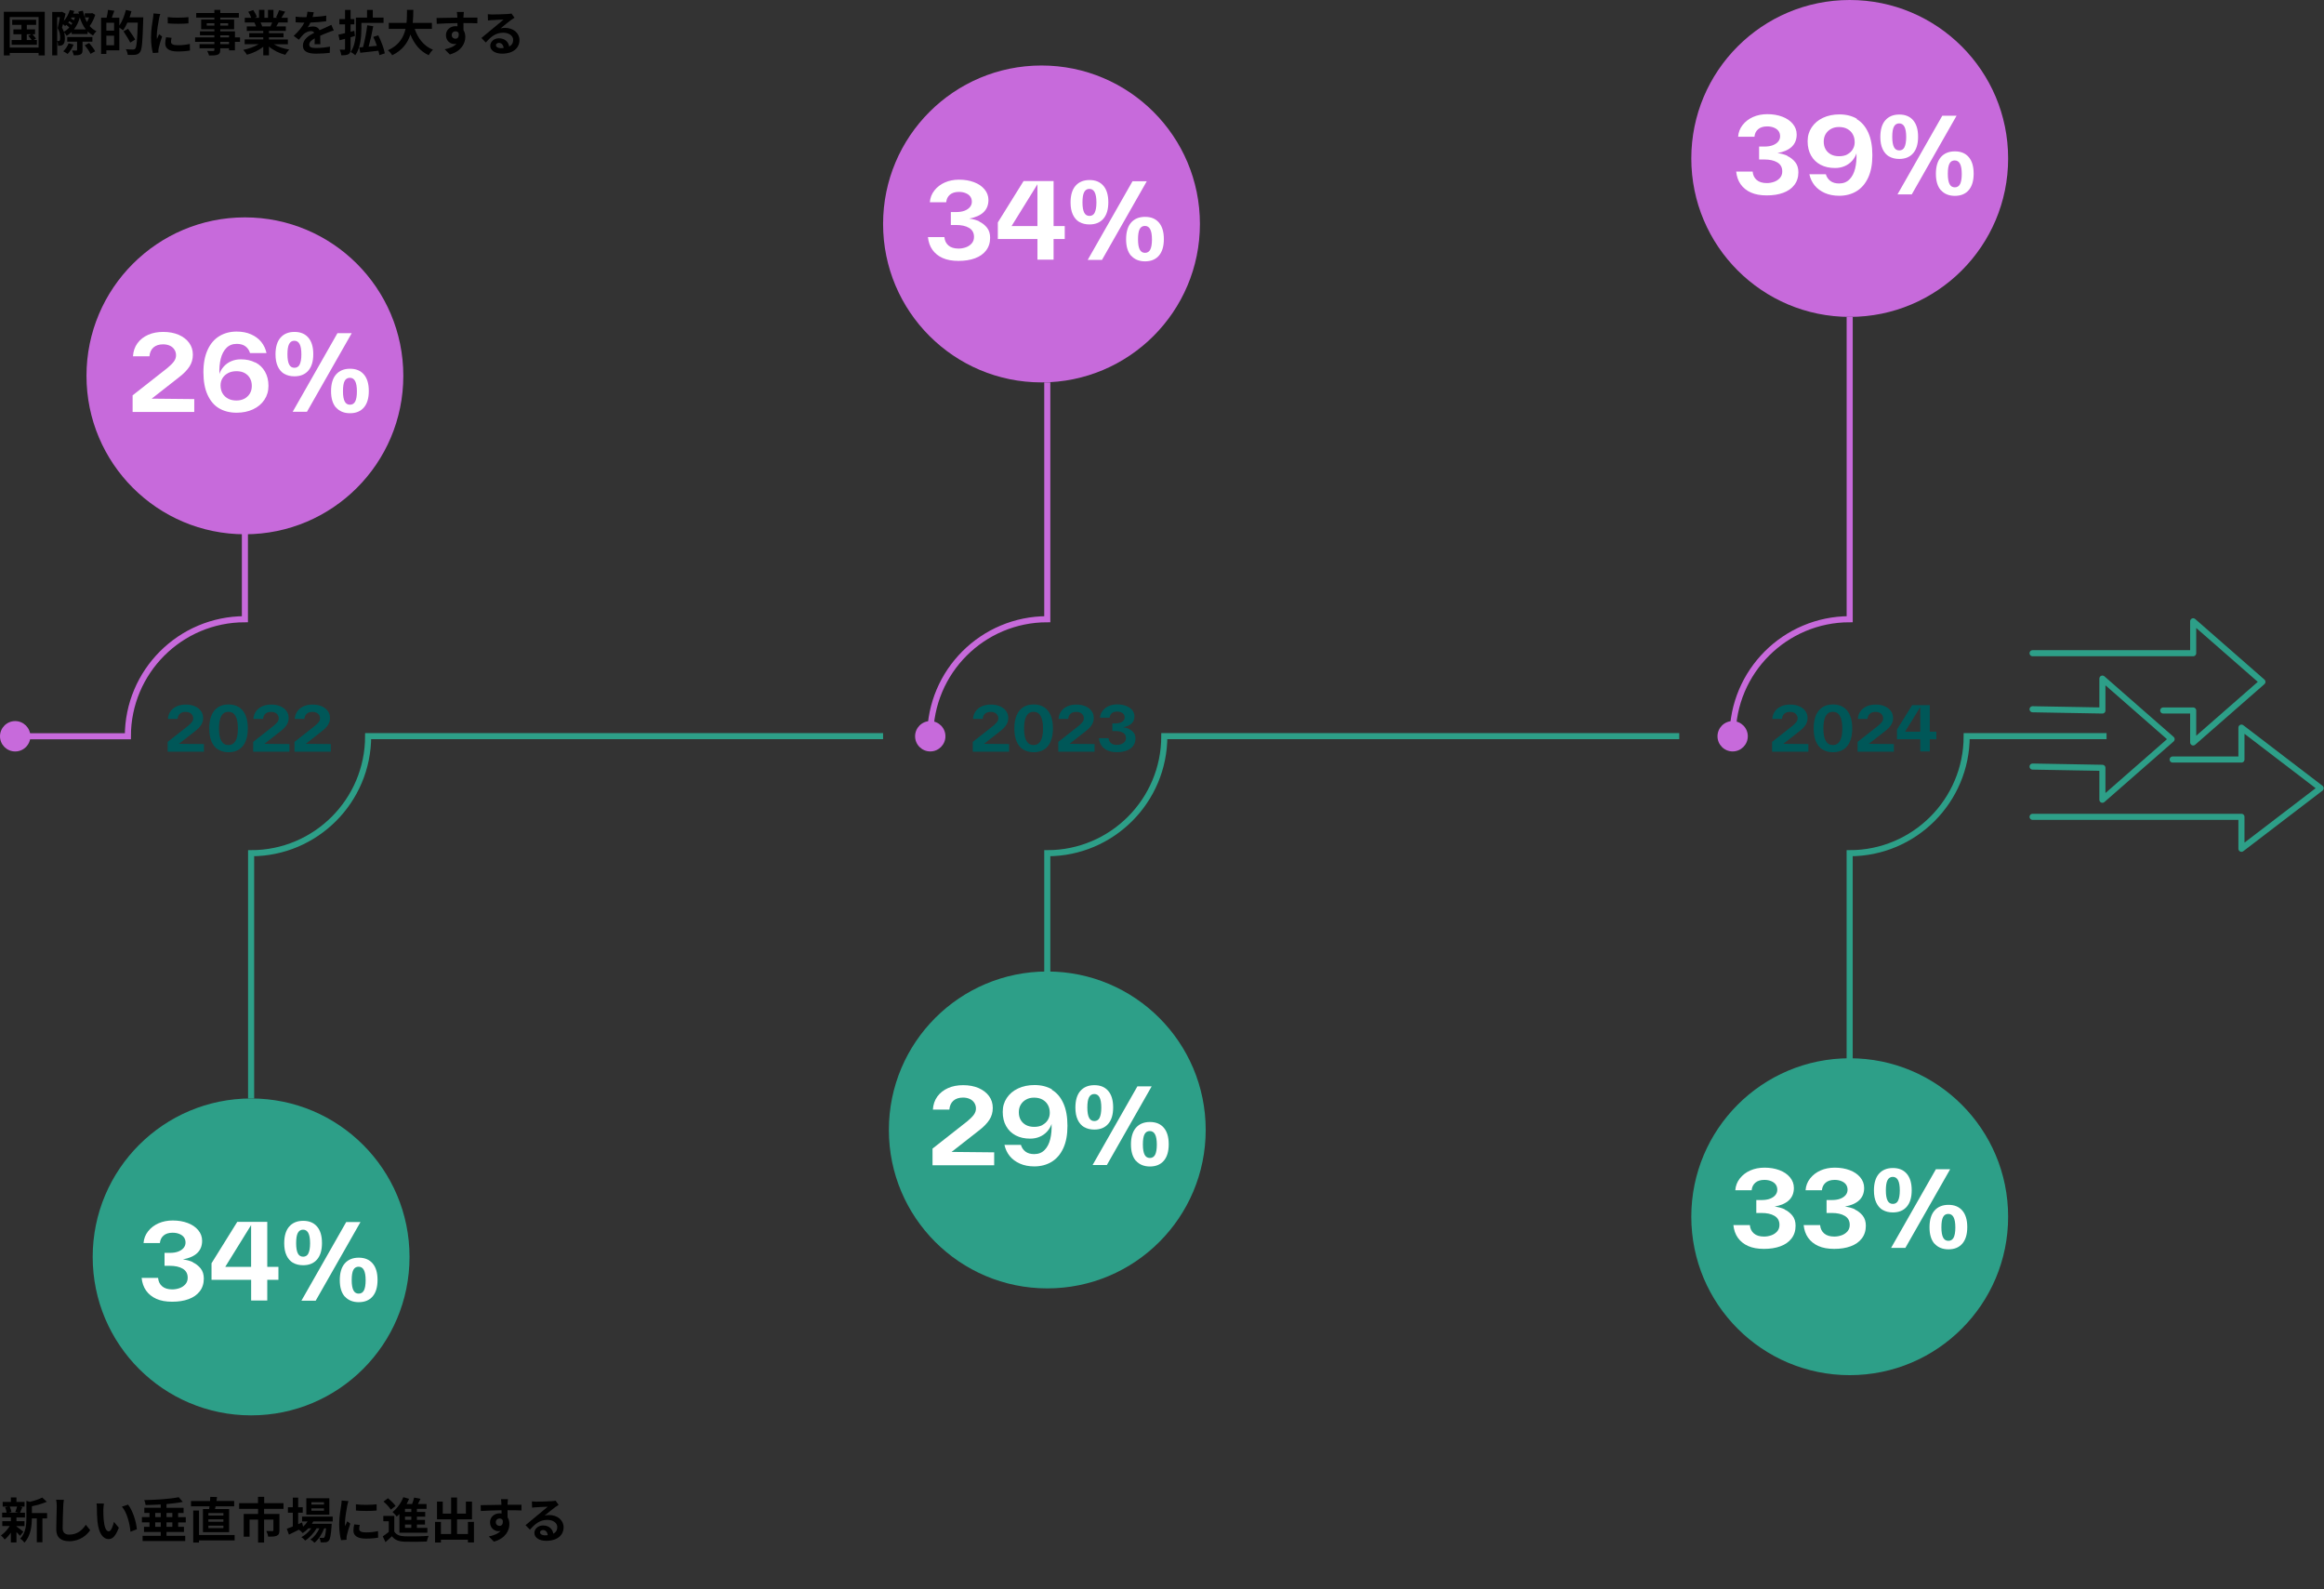 <?xml version="1.0" encoding="UTF-8"?>
<svg id="Layer_2" data-name="Layer 2" xmlns="http://www.w3.org/2000/svg" width="763.72" height="522.15" xmlns:xlink="http://www.w3.org/1999/xlink" viewBox="0 0 763.72 522.15">
  <rect x="0" y="0" width="763.72" height="522.15" fill="#333333" stroke="none"/>
  <defs>
    <clipPath id="clippath">
      <rect x="54.28" y="229.29" width="55.26" height="23.78" fill="none"/>
    </clipPath>
    <clipPath id="clippath-1">
      <rect x="54.28" y="229.29" width="55.26" height="23.78" fill="none"/>
    </clipPath>
    <clipPath id="clippath-2">
      <rect x="318.86" y="229.29" width="55.26" height="23.78" fill="none"/>
    </clipPath>
    <clipPath id="clippath-3">
      <rect x="318.86" y="229.29" width="55.26" height="23.78" fill="none"/>
    </clipPath>
    <clipPath id="clippath-4">
      <rect x="581.53" y="229.29" width="55.32" height="23.78" fill="none"/>
    </clipPath>
    <clipPath id="clippath-5">
      <rect x="581.53" y="229.29" width="55.32" height="23.78" fill="none"/>
    </clipPath>
    <clipPath id="clippath-6">
      <rect x="42.19" y="105.31" width="80.04" height="40.43" fill="none"/>
    </clipPath>
    <clipPath id="clippath-7">
      <rect x="42.19" y="105.31" width="80.04" height="40.43" fill="none"/>
    </clipPath>
    <clipPath id="clippath-8">
      <rect x="303.97" y="55.4" width="79.52" height="40.43" fill="none"/>
    </clipPath>
    <clipPath id="clippath-9">
      <rect x="303.97" y="55.4" width="79.52" height="40.43" fill="none"/>
    </clipPath>
    <clipPath id="clippath-10">
      <rect x="45.57" y="397.37" width="79.52" height="40.43" fill="none"/>
    </clipPath>
    <clipPath id="clippath-11">
      <rect x="45.57" y="397.37" width="79.52" height="40.43" fill="none"/>
    </clipPath>
    <clipPath id="clippath-12">
      <rect x="305.06" y="352.8" width="80.03" height="40.42" fill="none"/>
    </clipPath>
    <clipPath id="clippath-13">
      <rect x="305.06" y="352.8" width="80.03" height="40.42" fill="none"/>
    </clipPath>
    <clipPath id="clippath-14">
      <rect x="568.66" y="380.01" width="78.84" height="40.43" fill="none"/>
    </clipPath>
    <clipPath id="clippath-15">
      <rect x="568.66" y="380.01" width="78.84" height="40.43" fill="none"/>
    </clipPath>
    <clipPath id="clippath-16">
      <rect x="569.57" y="33.88" width="80.03" height="40.42" fill="none"/>
    </clipPath>
    <clipPath id="clippath-17">
      <rect x="569.57" y="33.88" width="80.03" height="40.42" fill="none"/>
    </clipPath>
    <clipPath id="clippath-18">
      <rect x="666.85" y="203.04" width="96.87" height="76.92" fill="none"/>
    </clipPath>
  </defs>
  <g id="Layer_1-2" data-name="Layer 1">
    <g>
      <g id="Group_4068" data-name="Group 4068">
        <path id="Path_8840" data-name="Path 8840" d="M132.54,123.48c0-28.75-23.31-52.06-52.06-52.06-28.75,0-52.06,23.31-52.06,52.06,0,28.75,23.31,52.06,52.06,52.06,28.75,0,52.06-23.31,52.06-52.06h0" fill="#c76adb"/>
        <path id="Path_8841" data-name="Path 8841" d="M134.58,412.97c0-28.75-23.31-52.06-52.06-52.06-28.75,0-52.06,23.31-52.06,52.06,0,28.75,23.31,52.06,52.06,52.06,28.75,0,52.06-23.31,52.06-52.06h0" fill="#2d9f88"/>
        <path id="Path_8842" data-name="Path 8842" d="M396.22,371.25c0-28.75-23.31-52.06-52.06-52.06s-52.06,23.31-52.06,52.06c0,28.75,23.31,52.06,52.06,52.06,28.75,0,52.06-23.31,52.06-52.06h0" fill="#2d9f88"/>
        <path id="Path_8843" data-name="Path 8843" d="M659.92,399.76c0-28.75-23.31-52.06-52.06-52.06s-52.06,23.31-52.06,52.06c0,28.75,23.31,52.06,52.06,52.06,28.75,0,52.06-23.31,52.06-52.06h0" fill="#2d9f88"/>
        <path id="Path_8844" data-name="Path 8844" d="M4.99,236.92c2.75,0,4.99,2.23,4.99,4.99s-2.23,4.99-4.99,4.99S0,244.66,0,241.91c0-2.75,2.23-4.99,4.99-4.99h0" fill="#c76adb"/>
        <path id="Path_8845" data-name="Path 8845" d="M305.7,236.92c2.75,0,4.99,2.23,4.99,4.98s-2.23,4.99-4.98,4.99c-2.75,0-4.99-2.23-4.99-4.98h0c0-2.75,2.23-4.99,4.98-4.99" fill="#c76adb"/>
        <path id="Path_8846" data-name="Path 8846" d="M569.39,236.92c2.75,0,4.98,2.23,4.98,4.98,0,2.75-2.23,4.99-4.98,4.99-2.75,0-4.98-2.23-4.98-4.98h0c0-2.75,2.23-4.99,4.98-4.99" fill="#c76adb"/>
        <path id="Path_8847" data-name="Path 8847" d="M80.48,168.7v34.75c-21.24,0-38.46,17.22-38.46,38.46h0s-37.04,0-37.04,0" fill="none" stroke="#c76adb" stroke-miterlimit="10" stroke-width="2"/>
        <path id="Path_8848" data-name="Path 8848" d="M82.52,360.9v-80.57c21.24,0,38.46-17.22,38.46-38.46h0s169.22,0,169.22,0" fill="none" stroke="#2d9f88" stroke-miterlimit="10" stroke-width="2"/>
        <path id="Path_8849" data-name="Path 8849" d="M344.16,360.9v-80.57c21.24,0,38.46-17.22,38.46-38.46h0s169.22,0,169.22,0" fill="none" stroke="#2d9f88" stroke-miterlimit="10" stroke-width="2"/>
        <path id="Path_8850" data-name="Path 8850" d="M607.84,360.9v-80.57c21.24,0,38.46-17.22,38.46-38.46h0s45.96,0,45.96,0" fill="none" stroke="#2d9f88" stroke-miterlimit="10" stroke-width="2"/>
        <path id="Path_8851" data-name="Path 8851" d="M344.16,125.64v77.81c-21.24,0-38.46,17.21-38.46,38.45h0" fill="none" stroke="#c76adb" stroke-miterlimit="10" stroke-width="2"/>
        <path id="Path_8852" data-name="Path 8852" d="M607.85,104.12v99.33c-21.24,0-38.46,17.22-38.46,38.46" fill="none" stroke="#c76adb" stroke-miterlimit="10" stroke-width="2"/>
        <g id="Group_4007" data-name="Group 4007" isolation="isolate">
          <g id="Group_4006" data-name="Group 4006">
            <g clip-path="url(#clippath)">
              <g id="Group_4005" data-name="Group 4005">
                <g id="Group_4004" data-name="Group 4004" isolation="isolate">
                  <g id="Group_4003" data-name="Group 4003">
                    <g clip-path="url(#clippath-1)">
                      <g id="Group_4002" data-name="Group 4002">
                        <g id="_2022" data-name=" 2022" isolation="isolate">
                          <g isolation="isolate">
                            <path d="M67.02,244.47v2.5h-11.92v-3.22l6.72-5.28c.56-.46.98-.88,1.26-1.26.28-.38.42-.78.42-1.2s-.1-.76-.3-1.08c-.2-.32-.48-.58-.86-.76-.38-.18-.82-.28-1.34-.28-.78,0-1.4.2-1.86.6-.46.4-.72.98-.78,1.72h-3.18c.06-.96.34-1.8.86-2.52.52-.72,1.22-1.26,2.08-1.64.86-.38,1.84-.56,2.92-.56s2.12.18,2.98.56c.86.38,1.54.9,2.02,1.56.48.66.72,1.42.72,2.28s-.22,1.62-.66,2.3c-.44.68-1.12,1.38-2.04,2.08l-5.26,4.12,8.22.08Z" fill="#005758"/>
                            <path d="M71.66,246.27c-.94-.6-1.66-1.48-2.16-2.66-.5-1.18-.74-2.62-.74-4.32s.26-3.14.76-4.3c.5-1.16,1.22-2.04,2.16-2.64.94-.6,2.08-.9,3.42-.9s2.48.3,3.42.9c.94.6,1.66,1.48,2.16,2.64s.76,2.58.76,4.28-.24,3.14-.74,4.32c-.5,1.18-1.22,2.06-2.16,2.66-.94.6-2.08.9-3.42.9s-2.48-.3-3.42-.9l-.04.02ZM78.18,239.35c0-1.82-.26-3.18-.78-4.1s-1.3-1.38-2.32-1.38c-2.08,0-3.12,1.82-3.12,5.46s1.04,5.46,3.12,5.46c1.02,0,1.8-.46,2.32-1.36s.78-2.26.78-4.08Z" fill="#005758"/>
                            <path d="M95.12,244.47v2.5h-11.92v-3.22l6.72-5.28c.56-.46.98-.88,1.26-1.26.28-.38.42-.78.42-1.2s-.1-.76-.3-1.08c-.2-.32-.48-.58-.86-.76-.38-.18-.82-.28-1.34-.28-.78,0-1.4.2-1.86.6-.46.4-.72.98-.78,1.72h-3.18c.06-.96.34-1.8.86-2.52.52-.72,1.22-1.26,2.08-1.64.86-.38,1.84-.56,2.92-.56s2.12.18,2.98.56c.86.38,1.54.9,2.02,1.56.48.66.72,1.42.72,2.28s-.22,1.62-.66,2.3c-.44.68-1.12,1.38-2.04,2.08l-5.26,4.12,8.22.08Z" fill="#005758"/>
                            <path d="M108.7,244.47v2.5h-11.92v-3.22l6.72-5.28c.56-.46.98-.88,1.26-1.26.28-.38.42-.78.42-1.2s-.1-.76-.3-1.08c-.2-.32-.48-.58-.86-.76-.38-.18-.82-.28-1.34-.28-.78,0-1.4.2-1.86.6-.46.4-.72.98-.78,1.72h-3.18c.06-.96.34-1.8.86-2.52.52-.72,1.22-1.26,2.08-1.64.86-.38,1.84-.56,2.92-.56s2.12.18,2.98.56c.86.38,1.54.9,2.02,1.56.48.66.72,1.42.72,2.28s-.22,1.62-.66,2.3c-.44.68-1.12,1.38-2.04,2.08l-5.26,4.12,8.22.08Z" fill="#005758"/>
                          </g>
                        </g>
                      </g>
                    </g>
                  </g>
                </g>
              </g>
            </g>
          </g>
        </g>
        <g id="Group_4013" data-name="Group 4013" isolation="isolate">
          <g id="Group_4012" data-name="Group 4012">
            <g clip-path="url(#clippath-2)">
              <g id="Group_4011" data-name="Group 4011">
                <g id="Group_4010" data-name="Group 4010" isolation="isolate">
                  <g id="Group_4009" data-name="Group 4009">
                    <g clip-path="url(#clippath-3)">
                      <g id="Group_4008" data-name="Group 4008">
                        <g id="_2023" data-name=" 2023" isolation="isolate">
                          <g isolation="isolate">
                            <path d="M331.6,244.47v2.5h-11.92v-3.22l6.72-5.28c.56-.46.98-.88,1.26-1.26.28-.38.42-.78.42-1.2s-.1-.76-.3-1.08c-.2-.32-.48-.58-.86-.76-.38-.18-.82-.28-1.34-.28-.78,0-1.4.2-1.86.6-.46.4-.72.98-.78,1.72h-3.18c.06-.96.34-1.8.86-2.52.52-.72,1.22-1.26,2.08-1.64.86-.38,1.84-.56,2.92-.56s2.12.18,2.98.56c.86.38,1.54.9,2.02,1.56.48.66.72,1.42.72,2.28s-.22,1.62-.66,2.3c-.44.68-1.12,1.38-2.04,2.08l-5.26,4.12,8.22.08Z" fill="#005758"/>
                            <path d="M336.24,246.27c-.94-.6-1.66-1.48-2.16-2.66-.5-1.18-.74-2.62-.74-4.32s.26-3.14.76-4.3c.5-1.16,1.22-2.04,2.16-2.64.94-.6,2.08-.9,3.42-.9s2.48.3,3.42.9c.94.6,1.66,1.48,2.16,2.64s.76,2.58.76,4.28-.24,3.14-.74,4.32c-.5,1.18-1.22,2.06-2.16,2.66-.94.6-2.08.9-3.42.9s-2.48-.3-3.42-.9l-.04.02ZM342.76,239.35c0-1.82-.26-3.18-.78-4.1s-1.3-1.38-2.32-1.38c-2.08,0-3.12,1.82-3.12,5.46s1.04,5.46,3.12,5.46c1.02,0,1.8-.46,2.32-1.36s.78-2.26.78-4.08Z" fill="#005758"/>
                            <path d="M359.7,244.47v2.5h-11.92v-3.22l6.72-5.28c.56-.46.98-.88,1.26-1.26.28-.38.42-.78.42-1.2s-.1-.76-.3-1.08c-.2-.32-.48-.58-.86-.76-.38-.18-.82-.28-1.34-.28-.78,0-1.4.2-1.86.6-.46.4-.72.98-.78,1.72h-3.18c.06-.96.34-1.8.86-2.52.52-.72,1.22-1.26,2.08-1.64.86-.38,1.84-.56,2.92-.56s2.12.18,2.98.56c.86.38,1.54.9,2.02,1.56.48.66.72,1.42.72,2.28s-.22,1.62-.66,2.3c-.44.68-1.12,1.38-2.04,2.08l-5.26,4.12,8.22.08Z" fill="#005758"/>
                            <path d="M370.96,239.49c.62.28,1.14.68,1.56,1.2.42.52.62,1.18.62,1.96,0,.96-.26,1.78-.78,2.46-.52.68-1.24,1.18-2.16,1.52-.92.34-1.98.5-3.18.5s-2.22-.18-3.06-.56c-.84-.38-1.5-.92-1.98-1.6-.48-.68-.76-1.5-.86-2.44h3.18c.06.68.32,1.22.78,1.62.46.4,1.12.6,1.96.6.48,0,.94-.08,1.4-.24.46-.16.84-.42,1.14-.76.3-.34.44-.76.44-1.26,0-.78-.32-1.36-.96-1.74s-1.48-.56-2.5-.56h-1.02v-2.5h1.02c.64,0,1.18-.08,1.64-.26s.8-.42,1.04-.72c.24-.3.36-.64.36-1.02s-.1-.72-.3-1c-.2-.28-.5-.5-.88-.66-.38-.16-.82-.24-1.32-.24-.74,0-1.32.18-1.74.54-.42.36-.66.84-.72,1.46h-3.16c.06-.86.36-1.62.88-2.28s1.2-1.18,2.02-1.54c.82-.36,1.74-.54,2.74-.54,1.06,0,2.02.16,2.88.48.86.32,1.54.78,2.04,1.38.5.6.76,1.28.76,2.06,0,1.94-1.24,3.14-3.72,3.6.7.08,1.36.26,1.98.54h-.1Z" fill="#005758"/>
                          </g>
                        </g>
                      </g>
                    </g>
                  </g>
                </g>
              </g>
            </g>
          </g>
        </g>
        <g id="Group_4019" data-name="Group 4019" isolation="isolate">
          <g id="Group_4018" data-name="Group 4018">
            <g clip-path="url(#clippath-4)">
              <g id="Group_4017" data-name="Group 4017">
                <g id="Group_4016" data-name="Group 4016" isolation="isolate">
                  <g id="Group_4015" data-name="Group 4015">
                    <g clip-path="url(#clippath-5)">
                      <g id="Group_4014" data-name="Group 4014">
                        <g id="_2024" data-name=" 2024" isolation="isolate">
                          <g isolation="isolate">
                            <path d="M594.27,244.47v2.5h-11.92v-3.22l6.72-5.28c.56-.46.98-.88,1.26-1.26.28-.38.42-.78.42-1.2s-.1-.76-.3-1.08c-.2-.32-.48-.58-.86-.76s-.82-.28-1.34-.28c-.78,0-1.4.2-1.86.6-.46.4-.72.98-.78,1.72h-3.18c.06-.96.34-1.8.86-2.52.52-.72,1.22-1.26,2.08-1.64.86-.38,1.84-.56,2.92-.56s2.12.18,2.98.56c.86.38,1.54.9,2.02,1.56.48.66.72,1.42.72,2.28s-.22,1.62-.66,2.3c-.44.68-1.12,1.38-2.04,2.08l-5.26,4.12,8.22.08Z" fill="#005758"/>
                            <path d="M598.91,246.27c-.94-.6-1.66-1.48-2.16-2.66-.5-1.18-.74-2.62-.74-4.32s.26-3.14.76-4.3,1.22-2.04,2.16-2.64c.94-.6,2.08-.9,3.42-.9s2.48.3,3.42.9c.94.6,1.66,1.48,2.16,2.64s.76,2.58.76,4.28-.24,3.14-.74,4.32c-.5,1.18-1.22,2.06-2.16,2.66-.94.6-2.08.9-3.42.9s-2.48-.3-3.42-.9l-.04.02ZM605.43,239.35c0-1.82-.26-3.18-.78-4.1-.52-.92-1.3-1.38-2.32-1.38-2.08,0-3.12,1.82-3.12,5.46s1.04,5.46,3.12,5.46c1.02,0,1.8-.46,2.32-1.36.52-.9.78-2.26.78-4.08Z" fill="#005758"/>
                          </g>
                          <g isolation="isolate">
                            <path d="M622.37,244.47v2.5h-11.92v-3.22l6.72-5.28c.56-.46.98-.88,1.26-1.26.28-.38.42-.78.42-1.2s-.1-.76-.3-1.08c-.2-.32-.48-.58-.86-.76-.38-.18-.82-.28-1.34-.28-.78,0-1.4.2-1.86.6-.46.4-.72.98-.78,1.72h-3.18c.06-.96.34-1.8.86-2.52.52-.72,1.22-1.26,2.08-1.64.86-.38,1.84-.56,2.92-.56s2.12.18,2.98.56c.86.38,1.54.9,2.02,1.56s.72,1.42.72,2.28-.22,1.62-.66,2.3c-.44.68-1.12,1.38-2.04,2.08l-5.26,4.12,8.22.08Z" fill="#005758"/>
                          </g>
                          <g isolation="isolate">
                            <path d="M636.33,240.39v2.5h-2.16v4h-3.12v-4h-7.66v-3.2l4.98-8h5.8v8.7h2.16ZM626.05,240.39h5v-8.08l-5,8.08Z" fill="#005758"/>
                          </g>
                        </g>
                      </g>
                    </g>
                  </g>
                </g>
              </g>
            </g>
          </g>
        </g>
        <g id="Group_4037" data-name="Group 4037" isolation="isolate">
          <g id="Group_4036" data-name="Group 4036">
            <g clip-path="url(#clippath-6)">
              <g id="Group_4035" data-name="Group 4035">
                <g id="Group_4034" data-name="Group 4034" isolation="isolate">
                  <g id="Group_4033" data-name="Group 4033">
                    <g clip-path="url(#clippath-7)">
                      <g id="Group_4032" data-name="Group 4032">
                        <g isolation="isolate">
                          <g isolation="isolate">
                            <path d="M63.84,131.11v4.25h-20.26v-5.47l11.42-8.97c.95-.78,1.67-1.5,2.14-2.14.48-.65.71-1.33.71-2.04s-.17-1.29-.51-1.84c-.34-.54-.82-.99-1.46-1.29-.65-.31-1.39-.48-2.28-.48-1.33,0-2.38.34-3.16,1.02s-1.22,1.67-1.33,2.92h-5.41c.1-1.63.58-3.06,1.46-4.28.88-1.22,2.07-2.14,3.54-2.79,1.46-.65,3.13-.95,4.96-.95s3.6.31,5.07.95c1.46.65,2.62,1.53,3.43,2.65.82,1.12,1.22,2.41,1.22,3.88s-.37,2.75-1.12,3.91c-.75,1.16-1.9,2.35-3.47,3.54l-8.94,7,13.97.14Z" fill="#fff"/>
                            <path d="M83.94,119.08c1.36.71,2.41,1.73,3.16,3.06.75,1.33,1.12,2.86,1.12,4.62s-.44,3.26-1.33,4.59c-.88,1.33-2.11,2.38-3.71,3.13-1.6.75-3.4,1.12-5.41,1.12-2.21,0-4.11-.48-5.75-1.43s-2.89-2.45-3.81-4.45-1.36-4.49-1.36-7.45.48-5.34,1.39-7.34,2.21-3.5,3.84-4.49c1.63-.99,3.54-1.5,5.68-1.5,1.8,0,3.4.31,4.76.92,1.36.61,2.48,1.43,3.33,2.48.85,1.05,1.43,2.28,1.73,3.67h-5.41c-.27-.92-.78-1.67-1.5-2.21s-1.67-.82-2.86-.82c-1.39,0-2.52.44-3.4,1.33s-1.5,2.07-1.87,3.57c-.37,1.5-.51,3.16-.44,5,.31-.92.78-1.73,1.46-2.48.68-.75,1.5-1.33,2.45-1.73.95-.41,2.01-.61,3.13-.61,1.8,0,3.37.34,4.73,1.05l.03-.03ZM80.3,131.01c.75-.41,1.36-.99,1.8-1.7s.65-1.56.65-2.52-.2-1.8-.61-2.52-.99-1.29-1.73-1.7-1.63-.61-2.69-.61-1.97.2-2.75.61c-.78.41-1.39.95-1.84,1.67-.44.71-.65,1.5-.65,2.35,0,.99.2,1.84.61,2.58.41.75,1.02,1.33,1.8,1.77.78.44,1.73.65,2.82.65.99,0,1.87-.2,2.62-.61l-.03.03Z" fill="#fff"/>
                            <path d="M93.43,122.85c-.92-.54-1.63-1.36-2.14-2.45-.51-1.09-.75-2.41-.75-3.98,0-2.38.54-4.22,1.63-5.47s2.62-1.9,4.59-1.9,3.47.61,4.56,1.87,1.63,3.06,1.63,5.44-.54,4.15-1.63,5.41-2.62,1.87-4.56,1.87c-1.29,0-2.41-.27-3.33-.82v.03ZM98.46,119.79c.37-.71.58-1.84.58-3.37s-.2-2.65-.58-3.37-.95-1.09-1.73-1.09-1.36.37-1.73,1.09-.54,1.84-.54,3.37.2,2.65.58,3.37.95,1.05,1.73,1.05,1.36-.37,1.73-1.09l-.03.03ZM96.18,135.3l14.72-25.84h4.69l-14.72,25.84h-4.69ZM110.42,133.93c-1.09-1.26-1.63-3.06-1.63-5.41s.54-4.22,1.63-5.47,2.62-1.9,4.59-1.9,3.47.61,4.56,1.87,1.63,3.06,1.63,5.44-.54,4.18-1.63,5.44-2.62,1.87-4.56,1.87-3.5-.65-4.59-1.9v.07ZM116.71,131.96c.37-.71.58-1.84.58-3.37s-.2-2.65-.58-3.37-.95-1.09-1.73-1.09-1.36.34-1.73,1.05c-.37.71-.54,1.84-.54,3.37s.2,2.65.58,3.37.95,1.05,1.73,1.05,1.36-.37,1.73-1.09l-.03.07Z" fill="#fff"/>
                          </g>
                        </g>
                      </g>
                    </g>
                  </g>
                </g>
              </g>
            </g>
          </g>
        </g>
        <path id="Path_8853" data-name="Path 8853" d="M394.32,73.58c0-28.75-23.31-52.06-52.06-52.06-28.75,0-52.06,23.31-52.06,52.06,0,28.75,23.31,52.06,52.06,52.06,28.75,0,52.06-23.31,52.06-52.06h0" fill="#c76adb"/>
        <g id="Group_4043" data-name="Group 4043" isolation="isolate">
          <g id="Group_4042" data-name="Group 4042">
            <g clip-path="url(#clippath-8)">
              <g id="Group_4041" data-name="Group 4041">
                <g id="Group_4040" data-name="Group 4040" isolation="isolate">
                  <g id="Group_4039" data-name="Group 4039">
                    <g clip-path="url(#clippath-9)">
                      <g id="Group_4038" data-name="Group 4038">
                        <g isolation="isolate">
                          <g isolation="isolate">
                            <path d="M321.68,72.74c1.05.48,1.94,1.16,2.65,2.04.71.88,1.05,2.01,1.05,3.33,0,1.63-.44,3.03-1.33,4.18-.88,1.16-2.11,2.01-3.67,2.58-1.56.58-3.37.85-5.41.85s-3.77-.31-5.2-.95-2.55-1.56-3.37-2.72-1.29-2.55-1.46-4.15h5.41c.1,1.16.54,2.07,1.33,2.75.78.68,1.9,1.02,3.33,1.02.82,0,1.6-.14,2.38-.41.78-.27,1.43-.71,1.94-1.29.51-.58.75-1.29.75-2.14,0-1.33-.54-2.31-1.63-2.96-1.09-.65-2.52-.95-4.25-.95h-1.73v-4.25h1.73c1.09,0,2.01-.14,2.79-.44.78-.31,1.36-.71,1.77-1.22.41-.51.61-1.09.61-1.73s-.17-1.22-.51-1.7c-.34-.48-.85-.85-1.5-1.12-.65-.27-1.39-.41-2.24-.41-1.26,0-2.24.31-2.96.92-.71.61-1.12,1.43-1.22,2.48h-5.37c.1-1.46.61-2.75,1.5-3.88.88-1.12,2.04-2.01,3.43-2.62,1.39-.61,2.96-.92,4.66-.92,1.8,0,3.43.27,4.9.82,1.46.54,2.62,1.33,3.47,2.35.85,1.02,1.29,2.18,1.29,3.5,0,3.3-2.11,5.34-6.32,6.12,1.19.14,2.31.44,3.37.92h-.17Z" fill="#fff"/>
                            <path d="M349.9,74.27v4.25h-3.67v6.8h-5.3v-6.8h-13.02v-5.44l8.46-13.6h9.86v14.79h3.67ZM332.43,74.27h8.5v-13.73l-8.5,13.73Z" fill="#fff"/>
                            <path d="M354.7,72.95c-.92-.54-1.63-1.36-2.14-2.45s-.75-2.41-.75-3.98c0-2.38.54-4.22,1.63-5.47s2.62-1.9,4.59-1.9,3.47.61,4.56,1.87,1.63,3.06,1.63,5.44-.54,4.15-1.63,5.41-2.62,1.87-4.56,1.87c-1.29,0-2.41-.27-3.33-.82v.03ZM359.73,69.89c.37-.71.58-1.84.58-3.37s-.2-2.65-.58-3.37-.95-1.09-1.73-1.09-1.36.37-1.73,1.09-.54,1.84-.54,3.37.2,2.65.58,3.37c.37.71.95,1.05,1.73,1.05s1.36-.37,1.73-1.09l-.03.03ZM357.45,85.39l14.72-25.84h4.69l-14.72,25.84h-4.69ZM371.69,84.03c-1.09-1.26-1.63-3.06-1.63-5.41s.54-4.22,1.63-5.47,2.62-1.9,4.59-1.9,3.47.61,4.56,1.87,1.63,3.06,1.63,5.44-.54,4.18-1.63,5.44-2.62,1.87-4.56,1.87-3.5-.65-4.59-1.9v.07ZM377.98,82.06c.37-.71.58-1.84.58-3.37s-.2-2.65-.58-3.37c-.37-.71-.95-1.09-1.73-1.09s-1.36.34-1.73,1.05-.54,1.84-.54,3.37.2,2.65.58,3.37.95,1.05,1.73,1.05,1.36-.37,1.73-1.09l-.03.07Z" fill="#fff"/>
                          </g>
                        </g>
                      </g>
                    </g>
                  </g>
                </g>
              </g>
            </g>
          </g>
        </g>
        <g id="Group_4049" data-name="Group 4049" isolation="isolate">
          <g id="Group_4048" data-name="Group 4048">
            <g clip-path="url(#clippath-10)">
              <g id="Group_4047" data-name="Group 4047">
                <g id="Group_4046" data-name="Group 4046" isolation="isolate">
                  <g id="Group_4045" data-name="Group 4045">
                    <g clip-path="url(#clippath-11)">
                      <g id="Group_4044" data-name="Group 4044">
                        <g id="_34_2" data-name=" 34 2" isolation="isolate">
                          <g isolation="isolate">
                            <path d="M63.28,414.71c1.05.48,1.94,1.16,2.65,2.04.71.88,1.05,2.01,1.05,3.33,0,1.63-.44,3.03-1.33,4.18-.88,1.16-2.11,2.01-3.67,2.58-1.56.58-3.37.85-5.41.85s-3.77-.31-5.2-.95-2.55-1.56-3.37-2.72-1.29-2.55-1.46-4.15h5.41c.1,1.16.54,2.07,1.33,2.75.78.68,1.9,1.02,3.33,1.02.82,0,1.6-.14,2.38-.41.78-.27,1.43-.71,1.94-1.29.51-.58.75-1.29.75-2.14,0-1.33-.54-2.31-1.63-2.96-1.09-.65-2.52-.95-4.25-.95h-1.73v-4.25h1.73c1.09,0,2.01-.14,2.79-.44.78-.31,1.36-.71,1.77-1.22.41-.51.61-1.09.61-1.73s-.17-1.22-.51-1.7c-.34-.48-.85-.85-1.5-1.12-.65-.27-1.39-.41-2.24-.41-1.26,0-2.24.31-2.96.92-.71.61-1.12,1.43-1.22,2.48h-5.37c.1-1.46.61-2.75,1.5-3.88.88-1.12,2.04-2.01,3.43-2.62,1.39-.61,2.96-.92,4.66-.92,1.8,0,3.43.27,4.9.82,1.46.54,2.62,1.33,3.47,2.35.85,1.02,1.29,2.18,1.29,3.5,0,3.3-2.11,5.34-6.32,6.12,1.19.14,2.31.44,3.37.92h-.17Z" fill="#fff"/>
                            <path d="M91.5,416.24v4.25h-3.67v6.8h-5.3v-6.8h-13.02v-5.44l8.46-13.6h9.86v14.79h3.67ZM74.02,416.24h8.5v-13.73l-8.5,13.73Z" fill="#fff"/>
                            <path d="M96.29,414.91c-.92-.54-1.63-1.36-2.14-2.45s-.75-2.41-.75-3.98c0-2.38.54-4.22,1.63-5.47s2.62-1.9,4.59-1.9,3.47.61,4.56,1.87,1.63,3.06,1.63,5.44-.54,4.15-1.63,5.41-2.62,1.87-4.56,1.87c-1.29,0-2.41-.27-3.33-.82v.03ZM101.32,411.85c.37-.71.58-1.84.58-3.37s-.2-2.65-.58-3.37-.95-1.09-1.73-1.09-1.36.37-1.73,1.09-.54,1.84-.54,3.37.2,2.65.58,3.37c.37.71.95,1.05,1.73,1.05s1.36-.37,1.73-1.09l-.03.03ZM99.05,427.36l14.72-25.84h4.69l-14.72,25.84h-4.69ZM113.29,426c-1.09-1.26-1.63-3.06-1.63-5.41s.54-4.22,1.63-5.47,2.62-1.9,4.59-1.9,3.47.61,4.56,1.87,1.63,3.06,1.63,5.44-.54,4.18-1.63,5.44-2.62,1.87-4.56,1.87-3.5-.65-4.59-1.9v.07ZM119.58,424.02c.37-.71.58-1.84.58-3.37s-.2-2.65-.58-3.37c-.37-.71-.95-1.09-1.73-1.09s-1.36.34-1.73,1.05-.54,1.84-.54,3.37.2,2.65.58,3.37.95,1.05,1.73,1.05,1.36-.37,1.73-1.09l-.03.07Z" fill="#fff"/>
                          </g>
                        </g>
                      </g>
                    </g>
                  </g>
                </g>
              </g>
            </g>
          </g>
        </g>
        <g id="Group_4055" data-name="Group 4055" isolation="isolate">
          <g id="Group_4054" data-name="Group 4054">
            <g clip-path="url(#clippath-12)">
              <g id="Group_4053" data-name="Group 4053">
                <g id="Group_4052" data-name="Group 4052" isolation="isolate">
                  <g id="Group_4051" data-name="Group 4051">
                    <g clip-path="url(#clippath-13)">
                      <g id="Group_4050" data-name="Group 4050">
                        <g isolation="isolate">
                          <g isolation="isolate">
                            <path d="M326.71,378.6v4.25h-20.26v-5.47l11.42-8.97c.95-.78,1.67-1.5,2.14-2.14.48-.65.71-1.33.71-2.04s-.17-1.29-.51-1.84c-.34-.54-.82-.99-1.46-1.29-.65-.31-1.39-.48-2.28-.48-1.33,0-2.38.34-3.16,1.02s-1.22,1.67-1.33,2.92h-5.41c.1-1.63.58-3.06,1.46-4.28.88-1.22,2.07-2.14,3.54-2.79,1.46-.65,3.13-.95,4.96-.95s3.6.31,5.07.95c1.46.65,2.62,1.53,3.43,2.65.82,1.12,1.22,2.41,1.22,3.88s-.37,2.75-1.12,3.91c-.75,1.16-1.9,2.35-3.47,3.54l-8.94,7,13.97.14Z" fill="#fff"/>
                            <path d="M345.62,358.03c1.63.95,2.89,2.41,3.81,4.42s1.36,4.49,1.36,7.45-.44,5.34-1.36,7.34-2.21,3.5-3.84,4.49c-1.63.99-3.54,1.5-5.68,1.5-1.8,0-3.4-.31-4.76-.92-1.36-.61-2.48-1.43-3.33-2.48-.85-1.05-1.43-2.28-1.73-3.67h5.41c.27.92.78,1.67,1.5,2.21.71.54,1.67.82,2.86.82,1.39,0,2.52-.44,3.4-1.33.88-.88,1.5-2.07,1.87-3.57.37-1.5.51-3.16.44-5-.31.92-.78,1.73-1.46,2.48-.68.75-1.5,1.33-2.45,1.73-.95.41-2.01.61-3.13.61-1.8,0-3.37-.34-4.73-1.05s-2.41-1.73-3.16-3.06c-.75-1.33-1.12-2.89-1.12-4.66s.44-3.26,1.33-4.59c.88-1.33,2.11-2.38,3.71-3.13,1.6-.75,3.4-1.12,5.41-1.12,2.21,0,4.11.48,5.75,1.43l-.07.1ZM342.49,369.66c.78-.41,1.39-.95,1.84-1.67.44-.71.65-1.5.65-2.35,0-.99-.2-1.84-.61-2.58-.41-.75-.99-1.33-1.77-1.77-.78-.44-1.7-.65-2.79-.65-.99,0-1.84.2-2.58.61-.75.41-1.33.95-1.77,1.67-.44.71-.65,1.56-.65,2.52s.2,1.8.61,2.52c.41.71.99,1.26,1.73,1.67.75.41,1.67.61,2.72.61s1.97-.2,2.75-.61l-.14.03Z" fill="#fff"/>
                            <path d="M356.29,370.34c-.92-.54-1.63-1.36-2.14-2.45-.51-1.09-.75-2.41-.75-3.98,0-2.38.54-4.22,1.63-5.47s2.62-1.9,4.59-1.9,3.47.61,4.56,1.87,1.63,3.06,1.63,5.44-.54,4.15-1.63,5.41-2.62,1.87-4.56,1.87c-1.29,0-2.41-.27-3.33-.82v.03ZM361.33,367.28c.37-.71.58-1.84.58-3.37s-.2-2.65-.58-3.37-.95-1.09-1.73-1.09-1.36.37-1.73,1.09-.54,1.84-.54,3.37.2,2.65.58,3.37.95,1.05,1.73,1.05,1.36-.37,1.73-1.09l-.03.03ZM359.05,382.78l14.72-25.84h4.69l-14.72,25.84h-4.69ZM373.29,381.42c-1.09-1.26-1.63-3.06-1.63-5.41s.54-4.22,1.63-5.47,2.62-1.9,4.59-1.9,3.47.61,4.56,1.87,1.63,3.06,1.63,5.44-.54,4.18-1.63,5.44-2.62,1.87-4.56,1.87-3.5-.65-4.59-1.9v.07ZM379.58,379.45c.37-.71.58-1.84.58-3.37s-.2-2.65-.58-3.37-.95-1.09-1.73-1.09-1.36.34-1.73,1.05c-.37.71-.54,1.84-.54,3.37s.2,2.65.58,3.37.95,1.05,1.73,1.05,1.36-.37,1.73-1.09l-.03.07Z" fill="#fff"/>
                          </g>
                        </g>
                      </g>
                    </g>
                  </g>
                </g>
              </g>
            </g>
          </g>
        </g>
        <g id="Group_4061" data-name="Group 4061" isolation="isolate">
          <g id="Group_4060" data-name="Group 4060">
            <g clip-path="url(#clippath-14)">
              <g id="Group_4059" data-name="Group 4059">
                <g id="Group_4058" data-name="Group 4058" isolation="isolate">
                  <g id="Group_4057" data-name="Group 4057">
                    <g clip-path="url(#clippath-15)">
                      <g id="Group_4056" data-name="Group 4056">
                        <g isolation="isolate">
                          <g isolation="isolate">
                            <path d="M586.37,397.35c1.05.48,1.94,1.16,2.65,2.04s1.05,2.01,1.05,3.33c0,1.63-.44,3.03-1.33,4.18-.88,1.16-2.11,2.01-3.67,2.58-1.56.58-3.37.85-5.41.85s-3.77-.31-5.2-.95-2.55-1.56-3.37-2.72c-.82-1.16-1.29-2.55-1.46-4.15h5.41c.1,1.16.54,2.07,1.33,2.75.78.68,1.9,1.02,3.33,1.02.82,0,1.6-.14,2.38-.41.78-.27,1.43-.71,1.94-1.29.51-.58.75-1.29.75-2.14,0-1.33-.54-2.31-1.63-2.96-1.09-.65-2.52-.95-4.25-.95h-1.73v-4.25h1.73c1.09,0,2.01-.14,2.79-.44.78-.31,1.36-.71,1.77-1.22.41-.51.61-1.09.61-1.73s-.17-1.22-.51-1.7c-.34-.48-.85-.85-1.5-1.12-.65-.27-1.39-.41-2.24-.41-1.26,0-2.24.31-2.96.92-.71.61-1.12,1.43-1.22,2.48h-5.37c.1-1.46.61-2.75,1.5-3.88.88-1.12,2.04-2.01,3.43-2.62,1.39-.61,2.96-.92,4.66-.92,1.8,0,3.43.27,4.9.82,1.46.54,2.62,1.33,3.47,2.35.85,1.02,1.29,2.18,1.29,3.5,0,3.3-2.11,5.34-6.32,6.12,1.19.14,2.31.44,3.37.92h-.17Z" fill="#fff"/>
                            <path d="M609.46,397.35c1.05.48,1.94,1.16,2.65,2.04s1.05,2.01,1.05,3.33c0,1.63-.44,3.03-1.33,4.18-.88,1.16-2.11,2.01-3.67,2.58-1.56.58-3.37.85-5.41.85s-3.77-.31-5.2-.95-2.55-1.56-3.37-2.72c-.82-1.16-1.29-2.55-1.46-4.15h5.41c.1,1.16.54,2.07,1.33,2.75.78.68,1.9,1.02,3.33,1.02.82,0,1.6-.14,2.38-.41.78-.27,1.43-.71,1.94-1.29.51-.58.75-1.29.75-2.14,0-1.33-.54-2.31-1.63-2.96-1.09-.65-2.52-.95-4.25-.95h-1.73v-4.25h1.73c1.09,0,2.01-.14,2.79-.44.78-.31,1.36-.71,1.77-1.22.41-.51.61-1.09.61-1.73s-.17-1.22-.51-1.7c-.34-.48-.85-.85-1.5-1.12-.65-.27-1.39-.41-2.24-.41-1.26,0-2.24.31-2.96.92-.71.61-1.12,1.43-1.22,2.48h-5.37c.1-1.46.61-2.75,1.5-3.88.88-1.12,2.04-2.01,3.43-2.62,1.39-.61,2.96-.92,4.66-.92,1.8,0,3.43.27,4.9.82s2.62,1.33,3.47,2.35c.85,1.02,1.29,2.18,1.29,3.5,0,3.3-2.11,5.34-6.32,6.12,1.19.14,2.31.44,3.37.92h-.17Z" fill="#fff"/>
                            <path d="M618.71,397.56c-.92-.54-1.63-1.36-2.14-2.45-.51-1.09-.75-2.41-.75-3.98,0-2.38.54-4.22,1.63-5.47s2.62-1.9,4.59-1.9,3.47.61,4.56,1.87,1.63,3.06,1.63,5.44-.54,4.15-1.63,5.41-2.62,1.87-4.56,1.87c-1.29,0-2.41-.27-3.33-.82v.03ZM623.74,394.5c.37-.71.58-1.84.58-3.37s-.2-2.65-.58-3.37-.95-1.09-1.73-1.09-1.36.37-1.73,1.09-.54,1.84-.54,3.37.2,2.65.58,3.37.95,1.05,1.73,1.05,1.36-.37,1.73-1.09l-.03.03ZM621.46,410l14.72-25.84h4.69l-14.72,25.84h-4.69ZM635.71,408.64c-1.09-1.26-1.63-3.06-1.63-5.41s.54-4.22,1.63-5.47,2.62-1.9,4.59-1.9,3.47.61,4.56,1.87,1.63,3.06,1.63,5.44-.54,4.18-1.63,5.44-2.62,1.87-4.56,1.87-3.5-.65-4.59-1.9v.07ZM641.99,406.67c.37-.71.58-1.84.58-3.37s-.2-2.65-.58-3.37-.95-1.09-1.73-1.09-1.36.34-1.73,1.05c-.37.71-.54,1.84-.54,3.37s.2,2.65.58,3.37.95,1.05,1.73,1.05,1.36-.37,1.73-1.09l-.03.07Z" fill="#fff"/>
                          </g>
                        </g>
                      </g>
                    </g>
                  </g>
                </g>
              </g>
            </g>
          </g>
        </g>
        <path id="Path_8854" data-name="Path 8854" d="M659.92,52.06C659.92,23.31,636.61,0,607.86,0c-28.75,0-52.06,23.31-52.06,52.06,0,28.75,23.31,52.06,52.06,52.06,28.75,0,52.06-23.31,52.06-52.06h0" fill="#c76adb"/>
        <g id="Group_4067" data-name="Group 4067" isolation="isolate">
          <g id="Group_4066" data-name="Group 4066">
            <g clip-path="url(#clippath-16)">
              <g id="Group_4065" data-name="Group 4065">
                <g id="Group_4064" data-name="Group 4064" isolation="isolate">
                  <g id="Group_4063" data-name="Group 4063">
                    <g clip-path="url(#clippath-17)">
                      <g id="Group_4062" data-name="Group 4062">
                        <g isolation="isolate">
                          <g isolation="isolate">
                            <path d="M587.29,51.22c1.05.48,1.94,1.16,2.65,2.04s1.05,2.01,1.05,3.33c0,1.63-.44,3.03-1.33,4.18-.88,1.16-2.11,2.01-3.67,2.58-1.56.58-3.37.85-5.41.85s-3.77-.31-5.2-.95-2.55-1.56-3.37-2.72c-.82-1.16-1.29-2.55-1.46-4.15h5.41c.1,1.16.54,2.07,1.33,2.75.78.68,1.9,1.02,3.33,1.02.82,0,1.6-.14,2.38-.41.78-.27,1.43-.71,1.94-1.29.51-.58.75-1.29.75-2.14,0-1.33-.54-2.31-1.63-2.96-1.09-.65-2.52-.95-4.25-.95h-1.73v-4.25h1.73c1.09,0,2.01-.14,2.79-.44.78-.31,1.36-.71,1.77-1.22.41-.51.61-1.09.61-1.73s-.17-1.22-.51-1.7c-.34-.48-.85-.85-1.5-1.12-.65-.27-1.39-.41-2.24-.41-1.26,0-2.24.31-2.96.92-.71.61-1.12,1.43-1.22,2.48h-5.37c.1-1.46.61-2.75,1.5-3.88.88-1.12,2.04-2.01,3.43-2.62,1.39-.61,2.96-.92,4.66-.92,1.8,0,3.43.27,4.9.82,1.46.54,2.62,1.33,3.47,2.35.85,1.02,1.29,2.18,1.29,3.5,0,3.3-2.11,5.34-6.32,6.12,1.19.14,2.31.44,3.37.92h-.17Z" fill="#fff"/>
                            <path d="M610.13,39.12c1.63.95,2.89,2.41,3.81,4.42s1.36,4.49,1.36,7.45-.44,5.34-1.36,7.34-2.21,3.5-3.84,4.49c-1.63.99-3.54,1.5-5.68,1.5-1.8,0-3.4-.31-4.76-.92-1.36-.61-2.48-1.43-3.33-2.48-.85-1.05-1.43-2.28-1.73-3.67h5.41c.27.92.78,1.67,1.5,2.21s1.67.82,2.86.82c1.39,0,2.52-.44,3.4-1.33.88-.88,1.5-2.07,1.87-3.57.37-1.5.51-3.16.44-5-.31.92-.78,1.73-1.46,2.48s-1.5,1.33-2.45,1.73c-.95.41-2.01.61-3.13.61-1.8,0-3.37-.34-4.73-1.05-1.36-.71-2.41-1.73-3.16-3.06s-1.12-2.89-1.12-4.66.44-3.26,1.33-4.59,2.11-2.38,3.71-3.13c1.6-.75,3.4-1.12,5.41-1.12,2.21,0,4.11.48,5.75,1.43l-.07.1ZM607.01,50.75c.78-.41,1.39-.95,1.83-1.67.44-.71.65-1.5.65-2.35,0-.99-.2-1.84-.61-2.58-.41-.75-.99-1.33-1.77-1.77-.78-.44-1.7-.65-2.79-.65-.99,0-1.83.2-2.58.61-.75.41-1.33.95-1.77,1.67-.44.71-.65,1.56-.65,2.52s.2,1.8.61,2.52c.41.71.99,1.26,1.73,1.67s1.67.61,2.72.61,1.97-.2,2.75-.61l-.14.03Z" fill="#fff"/>
                            <path d="M620.81,51.43c-.92-.54-1.63-1.36-2.14-2.45-.51-1.09-.75-2.41-.75-3.98,0-2.38.54-4.22,1.63-5.47s2.62-1.9,4.59-1.9,3.47.61,4.56,1.87,1.63,3.06,1.63,5.44-.54,4.15-1.63,5.41-2.62,1.87-4.56,1.87c-1.29,0-2.41-.27-3.33-.82v.03ZM625.84,48.37c.37-.71.58-1.84.58-3.37s-.2-2.65-.58-3.37-.95-1.09-1.73-1.09-1.36.37-1.73,1.09-.54,1.84-.54,3.37.2,2.65.58,3.37.95,1.05,1.73,1.05,1.36-.37,1.73-1.09l-.03.03ZM623.56,63.87l14.72-25.84h4.69l-14.72,25.84h-4.69ZM637.81,62.51c-1.09-1.26-1.63-3.06-1.63-5.41s.54-4.22,1.63-5.47,2.62-1.9,4.59-1.9,3.47.61,4.56,1.87,1.63,3.06,1.63,5.44-.54,4.18-1.63,5.44-2.62,1.87-4.56,1.87-3.5-.65-4.59-1.9v.07ZM644.1,60.54c.37-.71.58-1.84.58-3.37s-.2-2.65-.58-3.37-.95-1.09-1.73-1.09-1.36.34-1.73,1.05c-.37.71-.54,1.84-.54,3.37s.2,2.65.58,3.37.95,1.05,1.73,1.05,1.36-.37,1.73-1.09l-.03.07Z" fill="#fff"/>
                          </g>
                        </g>
                      </g>
                    </g>
                  </g>
                </g>
              </g>
            </g>
          </g>
        </g>
      </g>
      <g id="Group_3737" data-name="Group 3737">
        <g clip-path="url(#clippath-18)">
          <g id="Group_3736" data-name="Group 3736">
            <path id="Path_5296" data-name="Path 5296" d="M667.95,214.62h52.78v-10.49l22.75,19.9-22.75,19.9v-10.49h-9.85" fill="none" stroke="#2d9f88" stroke-linecap="round" stroke-linejoin="round" stroke-width="2"/>
            <path id="Path_5297" data-name="Path 5297" d="M667.95,251.86l22.95.41v10.49l22.74-19.9-22.74-19.9v10.48l-22.95-.41" fill="none" stroke="#2d9f88" stroke-linecap="round" stroke-linejoin="round" stroke-width="2"/>
            <path id="Path_5298" data-name="Path 5298" d="M713.98,249.55h22.61v-10.48l26.03,19.9-26.03,19.9v-10.49h-68.64" fill="none" stroke="#2d9f88" stroke-linecap="round" stroke-linejoin="round" stroke-width="2"/>
          </g>
        </g>
      </g>
      <g>
        <path d="M14.71,3.87v14.33h-2.03v-.8H3.2v.8h-1.94V3.87h13.45ZM12.68,15.63V5.61H3.2v10.02h9.48ZM12.12,13.15v1.55H3.83v-1.55h3.22v-1.89h-2.64v-1.6h2.64v-1.5h-3.04v-1.66h7.86v1.66h-3.06v1.5h2.71v1.6h-.88c.43.45.94,1.04,1.2,1.42l-.83.46h1.12ZM8.8,13.15h1.6c-.27-.43-.72-.98-1.09-1.39l.98-.5h-1.49v1.89Z"/>
        <path d="M31.3,4.88c-.42,1.31-1.1,2.71-1.84,3.67.62.72,1.36,1.31,2.23,1.71-.37.32-.86.96-1.12,1.41-.67-.37-1.25-.82-1.78-1.34v.86h-5.23v-.69c-.51.48-1.06.91-1.65,1.25-.19-.34-.54-.82-.86-1.14.21.7.27,1.36.27,1.97,0,1.04-.19,1.74-.62,2.06-.21.21-.48.29-.78.35-.22.03-.51.05-.82.03,0-.42-.08-1.02-.29-1.47v4.64h-1.65V3.93h2.99l.24-.06,1.15.64c-.18.74-.37,1.57-.58,2.38.9-.98,1.58-2.24,1.98-3.6l1.46.3c-.1.3-.19.61-.32.9h1.06l.29-.05.5.18c-.08-.26-.13-.53-.19-.8l1.49-.29c.29,1.36.74,2.62,1.34,3.71.27-.46.53-.99.72-1.52h-1.42v-1.34h2.11l.3-.1,1.02.59ZM18.8,13.49c.16.02.3.02.43.02s.26-.05.35-.14c.13-.14.19-.53.19-1.02,0-.82-.1-1.89-.82-3.09.26-1.02.53-2.5.72-3.62h-.88v7.86ZM22.77,9.02c-.26-.27-.64-.58-.98-.83-.14.13-.27.26-.4.37-.14-.16-.42-.42-.69-.62-.11.42-.22.8-.32,1.15.27.46.46.91.61,1.34.64-.34,1.25-.82,1.78-1.41ZM24.18,14.64c-.45,1.15-1.23,2.35-1.95,3.09-.35-.24-1.04-.69-1.44-.88.74-.69,1.39-1.66,1.76-2.62l1.63.42ZM27.12,13.69v2.74c0,.8-.14,1.22-.69,1.47-.53.26-1.23.29-2.19.29-.08-.5-.35-1.17-.58-1.6.59.02,1.23.02,1.41.02.19-.02.26-.05.26-.21v-2.71h-3.23v-1.54h8.26v1.54h-3.23ZM23.76,7.64c-.26-.22-.61-.48-.96-.7-.11.18-.24.34-.37.5.35.22.74.5.99.74.13-.16.24-.35.34-.53ZM23.52,5.74c-.06.11-.13.22-.19.34.32.18.67.38.94.58.13-.3.24-.61.34-.91h-1.09ZM28.2,9.66c-.85-1.07-1.49-2.4-1.97-3.92-.43,1.55-1.09,2.87-1.92,3.92h3.89ZM29.3,14.14c.72.82,1.6,1.94,1.97,2.72l-1.54.83c-.32-.77-1.15-1.95-1.87-2.82l1.44-.74Z"/>
        <path d="M47.08,5.71s0,.64-.02.86c-.21,7.15-.38,9.7-1.04,10.55-.45.59-.9.77-1.54.88-.61.08-1.57.06-2.51.03-.03-.53-.29-1.33-.62-1.86,1.02.1,1.97.1,2.39.1.32,0,.5-.06.7-.27.46-.51.67-2.91.85-8.56h-3.43c-.42.96-.91,1.84-1.41,2.53-.26-.24-.8-.61-1.23-.9v7.47h-4.27v1.17h-1.73V5.82h1.81c.21-.8.4-1.82.46-2.58l2.08.29c-.27.8-.56,1.6-.83,2.29h2.48v2.59c.93-1.34,1.7-3.28,2.16-5.15l1.81.42c-.16.69-.38,1.36-.62,2.03h4.51ZM37.49,7.48h-2.54v2.59h2.54v-2.59ZM37.49,14.86v-3.14h-2.54v3.14h2.54ZM42.8,14c-.45-.96-1.44-2.53-2.22-3.7l1.49-.85c.8,1.1,1.86,2.63,2.35,3.55l-1.62.99Z"/>
        <path d="M52.67,4.59c-.13.32-.32,1.12-.38,1.41-.22,1.06-.77,4.23-.77,5.81,0,.3.02.69.06,1.02.22-.56.48-1.09.7-1.6l.99.77c-.45,1.33-.98,3.04-1.14,3.89-.05.22-.1.58-.1.74.02.18.02.43.03.66l-1.82.13c-.32-1.1-.62-3.04-.62-5.19,0-2.39.48-5.06.66-6.27.06-.45.16-1.06.16-1.55l2.22.19ZM56.39,12.41c-.13.51-.19.9-.19,1.33,0,.7.61,1.12,2.21,1.12,1.42,0,2.59-.13,3.97-.42l.05,2.15c-1.02.19-2.3.32-4.1.32-2.74,0-4.03-.99-4.03-2.61,0-.66.11-1.33.27-2.06l1.82.18ZM61.93,5.63v2.05c-1.95.18-4.82.18-6.8,0l-.02-2.05c1.95.27,5.11.21,6.82,0Z"/>
        <path d="M78.87,13.74h-1.67v2.79h-1.94v-.66h-2.88v.5c0,.94-.22,1.33-.85,1.6-.61.24-1.47.27-2.83.27-.1-.45-.38-1.1-.62-1.5.77.03,1.71.03,1.97.03.3-.02.4-.11.4-.4v-.5h-4.87v-1.38h4.87v-.75h-6.34v-1.46h6.34v-.69h-4.74v-1.28h4.74v-.7h-4.34v-3.17h4.34v-.66h-5.97v-1.5h5.97v-1.04h1.94v1.04h6.11v1.5h-6.11v.66h4.55v3.17h-4.55v.7h4.82v1.97h1.67v1.46ZM70.45,8.41v-.77h-2.51v.77h2.51ZM72.39,7.64v.77h2.59v-.77h-2.59ZM72.39,12.29h2.88v-.69h-2.88v.69ZM75.27,13.74h-2.88v.75h2.88v-.75Z"/>
        <path d="M89.97,14.54c1.36.83,3.22,1.46,5.07,1.74-.43.42-.99,1.22-1.28,1.73-1.97-.5-3.91-1.46-5.38-2.71v2.88h-1.87v-2.79c-1.49,1.17-3.46,2.1-5.36,2.59-.27-.46-.82-1.2-1.22-1.58,1.79-.37,3.68-1.04,5.06-1.87h-4.59v-1.57h6.11v-.7h-4.61v-1.38h4.61v-.72h-5.41v-1.49h3.04c-.13-.4-.34-.88-.54-1.25l.19-.03h-3.35v-1.55h2.14c-.22-.61-.64-1.38-.99-1.98l1.63-.56c.46.69.99,1.63,1.22,2.26l-.78.29h1.46v-2.61h1.78v2.61h1.18v-2.61h1.79v2.61h1.42l-.58-.18c.38-.66.78-1.62,1.01-2.32l2,.48c-.45.74-.88,1.46-1.25,2.02h2.08v1.55h-3.01c-.26.46-.51.9-.75,1.28h3.14v1.49h-5.55v.72h4.8v1.38h-4.8v.7h6.23v1.57h-4.64ZM85.62,7.4c.22.42.43.88.54,1.23l-.27.05h2.99c.19-.38.38-.85.56-1.28h-3.83Z"/>
        <path d="M103.38,14.49c.03-.46.05-1.2.06-1.89-1.17.64-1.81,1.26-1.81,2.05,0,.88.75,1.12,2.3,1.12,1.34,0,3.11-.18,4.5-.46l-.06,2.06c-1.06.13-2.99.26-4.48.26-2.48,0-4.35-.59-4.35-2.64s1.92-3.3,3.73-4.23c-.26-.4-.67-.54-1.1-.54-.9,0-1.87.51-2.48,1.09-.48.48-.93,1.06-1.47,1.74l-1.7-1.26c1.66-1.54,2.79-2.94,3.49-4.35h-.19c-.64,0-1.81-.03-2.67-.11v-1.86c.8.13,1.98.18,2.79.18h.77c.19-.72.3-1.36.32-1.81l2.08.18c-.08.38-.19.93-.38,1.57,1.49-.08,3.09-.21,4.48-.46l-.02,1.86c-1.52.22-3.47.35-5.17.42-.26.56-.58,1.14-.91,1.6.42-.21,1.26-.32,1.79-.32.96,0,1.76.42,2.11,1.23.82-.38,1.49-.66,2.14-.94.61-.27,1.17-.54,1.74-.82l.8,1.84c-.51.13-1.34.45-1.89.67-.7.27-1.6.62-2.58,1.07.02.88.05,2.05.06,2.77h-1.9Z"/>
        <path d="M116.63,11.82c-.46.14-.94.27-1.42.42v3.81c0,.94-.16,1.46-.67,1.74-.53.32-1.28.38-2.38.38-.05-.51-.29-1.33-.53-1.86.62.03,1.28.03,1.49.02.19,0,.27-.06.27-.3v-3.28l-1.78.48-.4-1.84c.61-.13,1.36-.3,2.18-.5v-2.88h-1.86v-1.74h1.86v-3.01h1.82v3.01h1.23v1.74h-1.23v2.43l1.22-.32.21,1.7ZM118.76,9.5c0,2.5-.3,6.26-2,8.64-.32-.32-1.1-.85-1.54-1.06,1.57-2.18,1.73-5.36,1.73-7.6v-3.7h3.67v-2.53h1.89v2.53h3.54v1.73h-7.28v1.98ZM124.68,18.13c-.06-.43-.18-.93-.32-1.46-2.11.24-4.32.5-5.97.67l-.32-1.76,1.23-.1c.56-2.03,1.12-4.93,1.38-7.17l1.98.3c-.4,2.26-.98,4.79-1.52,6.71.88-.1,1.81-.18,2.72-.27-.34-.99-.75-2.02-1.18-2.93l1.62-.51c.96,1.89,1.89,4.32,2.16,5.92l-1.78.59Z"/>
        <path d="M136.29,9.5c1.06,3.12,2.99,5.63,5.99,6.85-.48.4-1.1,1.25-1.41,1.79-2.9-1.36-4.75-3.7-6-6.79-.86,2.67-2.59,5.17-5.99,6.8-.3-.53-.86-1.22-1.42-1.62,3.67-1.63,5.19-4.29,5.81-7.04h-5.51v-1.97h5.83c.16-1.5.14-2.96.16-4.27h2.08c-.02,1.31-.03,2.79-.19,4.27h6.29v1.97h-5.63Z"/>
        <path d="M156.89,7.66c-.96-.05-2.45-.08-4.59-.08.02.8.02,1.66.02,2.35.4.59.59,1.36.59,2.19,0,2.06-1.22,4.69-5.09,5.78l-1.68-1.7c1.6-.34,2.99-.86,3.87-1.81-.22.05-.46.08-.72.08-1.23,0-2.74-.98-2.74-2.91,0-1.79,1.44-2.96,3.17-2.96.22,0,.43.02.62.05l-.02-1.06c-2.4.03-4.85.13-6.8.24l-.05-1.92c1.81,0,4.69-.08,6.82-.11,0-.19,0-.37-.02-.48-.03-.51-.08-1.12-.14-1.38h2.3c-.05.26-.1,1.1-.11,1.36,0,.13-.02.29-.02.48,1.6,0,3.76-.02,4.59,0l-.02,1.87ZM149.67,12.72c.66,0,1.25-.5,1.04-1.87-.22-.38-.59-.56-1.04-.56-.61,0-1.22.42-1.22,1.25,0,.74.59,1.18,1.22,1.18Z"/>
        <path d="M169.09,5.82c-.38.24-.75.48-1.1.72-.85.59-2.51,2-3.51,2.8.53-.14.98-.18,1.49-.18,2.69,0,4.74,1.68,4.74,3.99,0,2.5-1.9,4.48-5.73,4.48-2.21,0-3.87-1.01-3.87-2.59,0-1.28,1.17-2.46,2.85-2.46,1.95,0,3.14,1.2,3.38,2.71.86-.46,1.3-1.2,1.3-2.16,0-1.42-1.44-2.38-3.28-2.38-2.43,0-4.02,1.3-5.71,3.22l-1.44-1.49c1.12-.91,3.03-2.53,3.97-3.3.88-.74,2.53-2.06,3.31-2.75-.82.02-2.99.11-3.83.18-.43.02-.93.06-1.3.13l-.06-2.06c.45.05.99.08,1.44.08.83,0,4.23-.08,5.12-.16.66-.05,1.02-.11,1.22-.16l1.02,1.41ZM165.51,15.79c-.1-1.02-.69-1.7-1.55-1.7-.59,0-.98.35-.98.75,0,.59.67.99,1.6.99.34,0,.64-.02.93-.05Z"/>
      </g>
      <g>
        <path d="M5.41,501.51c.58.4,1.9,1.46,2.27,1.75l-1.1,1.36c-.26-.32-.7-.8-1.17-1.25v3.41h-1.84v-3.22c-.62.9-1.34,1.7-2.03,2.26-.29-.42-.83-1.04-1.23-1.34,1.04-.69,2.15-1.89,2.88-3.09H.75v-1.6h2.82v-1.23H.7v-1.57h1.47c-.06-.53-.26-1.23-.48-1.76l.98-.22H.88v-1.55h2.69v-1.46h1.84v1.46h2.66v1.55h-1.65l.93.18c-.29.69-.54,1.33-.77,1.81h1.62v1.57h-2.79v1.23h2.64v1.6h-2.64v.13ZM3.2,495c.27.54.48,1.28.54,1.76l-.8.22h3.14l-1.06-.22c.21-.48.46-1.22.59-1.76h-2.42ZM15.46,498.89h-1.52v7.83h-1.84v-7.83h-1.63c-.02,2.38-.35,5.76-2.46,7.96-.24-.42-.93-1.07-1.36-1.3,1.84-1.95,2.03-4.67,2.03-6.88v-5.55l1.12.32c1.52-.37,3.09-.88,4.07-1.41l1.52,1.39c-1.41.62-3.23,1.12-4.91,1.47v2.24h4.99v1.76Z"/>
        <path d="M20.99,492.77c-.11.67-.19,1.47-.21,2.11-.08,1.7-.19,5.25-.19,7.22,0,1.6.96,2.11,2.18,2.11,2.62,0,4.29-1.5,5.43-3.23l1.44,1.78c-1.02,1.5-3.27,3.62-6.88,3.62-2.59,0-4.27-1.14-4.27-3.84,0-2.13.16-6.29.16-7.65,0-.75-.06-1.52-.21-2.14l2.56.03Z"/>
        <path d="M33.97,495.94c-.02,1.02,0,2.22.1,3.36.22,2.29.7,3.84,1.7,3.84.75,0,1.38-1.86,1.68-3.11l1.6,1.92c-1.06,2.75-2.05,3.73-3.33,3.73-1.73,0-3.25-1.57-3.7-5.83-.14-1.46-.18-3.3-.18-4.27,0-.45-.02-1.12-.11-1.6l2.43.03c-.11.56-.19,1.49-.19,1.92ZM44.98,502.46l-2.1.8c-.24-2.55-1.09-6.28-2.82-8.23l2.02-.67c1.5,1.84,2.72,5.67,2.9,8.1Z"/>
        <path d="M58.55,500.18v1.47h1.9v1.7h-5.73v1.26h6.15v1.71h-14.01v-1.71h5.97v-1.26h-5.51v-1.7h1.81v-1.47h-2.5v-1.73h2.5v-1.36h-1.7v-1.71h5.39v-1.07c-1.7.1-3.39.16-4.98.18-.03-.48-.26-1.22-.43-1.63,3.99-.06,8.58-.38,11.32-.94l1.34,1.54c-1.57.32-3.43.54-5.36.72v1.22h5.62v1.71h-1.79v1.36h2.51v1.73h-2.51ZM51.01,498.45h1.82v-1.36h-1.82v1.36ZM52.83,501.66v-1.47h-1.82v1.47h1.82ZM54.72,497.09v1.36h1.92v-1.36h-1.92ZM56.64,500.18h-1.92v1.47h1.92v-1.47Z"/>
        <path d="M68.72,495.8c.05-.27.1-.58.13-.88h-6.08v-1.75h6.26c.03-.48.05-.94.06-1.36l2.24.06c-.06.43-.11.86-.19,1.3h5.81v1.75h-6.1c-.06.3-.11.61-.18.88h4.63v7.6h-8.61v-7.6h2.03ZM77.11,506.11h-11.72v.72h-1.89v-10.53h1.89v8.04h11.72v1.78ZM73.41,497.13h-4.93v.82h4.93v-.82ZM73.41,499.19h-4.93v.8h4.93v-.8ZM73.41,501.26h-4.93v.82h4.93v-.82Z"/>
        <path d="M86.79,495.73v1.68h5.04v5.41c0,.91-.19,1.46-.85,1.75-.67.29-1.58.32-2.83.32-.08-.54-.37-1.36-.64-1.87.8.03,1.74.03,2,.03s.34-.08.34-.26v-3.52h-3.06v7.56h-1.98v-7.56h-2.8v5.62h-1.92v-7.47h4.72v-1.68h-6.23v-1.86h6.21v-2.08h2.03v2.08h6.35v1.86h-6.39Z"/>
        <path d="M102.95,499.88c-.13.26-.29.51-.45.77h6.5s-.02.43-.03.66c-.22,3.12-.48,4.4-.91,4.87-.3.37-.66.5-1.06.54-.37.05-.98.06-1.62.03-.03-.45-.19-1.09-.43-1.49.51.05.93.05,1.14.05.22,0,.35-.03.48-.18.22-.24.42-1.06.59-2.99h-.62c-.66,1.79-1.9,3.73-3.2,4.74-.32-.37-.86-.8-1.34-1.06,1.22-.77,2.29-2.19,2.98-3.68h-.94c-.86,1.54-2.35,3.14-3.75,4.02-.3-.37-.8-.85-1.25-1.12,1.18-.59,2.42-1.71,3.27-2.9h-.96c-.58.61-1.2,1.15-1.86,1.57-.24-.3-.85-.86-1.25-1.12-1.15.58-2.3,1.15-3.28,1.63l-.7-1.92c.54-.21,1.22-.48,1.97-.78v-4.51h-1.6v-1.79h1.6v-3.15h1.76v3.15h1.5v1.79h-1.5v3.78l1.28-.56.34,1.36c.58-.5,1.07-1.07,1.47-1.7h-1.81v-1.6h10.07v1.6h-6.37ZM108.23,497.67h-7.57v-5.41h7.57v5.41ZM106.47,493.57h-4.13v.77h4.13v-.77ZM106.47,495.59h-4.13v.77h4.13v-.77Z"/>
        <path d="M114.51,493.2c-.13.32-.32,1.12-.38,1.41-.22,1.06-.77,4.23-.77,5.81,0,.3.02.69.06,1.02.22-.56.48-1.09.7-1.6l.99.77c-.45,1.33-.98,3.04-1.14,3.89-.05.22-.1.58-.1.74.02.18.02.43.03.66l-1.82.13c-.32-1.1-.62-3.04-.62-5.19,0-2.39.48-5.06.66-6.28.06-.45.16-1.06.16-1.55l2.22.19ZM118.23,501.03c-.13.51-.19.9-.19,1.33,0,.7.61,1.12,2.21,1.12,1.42,0,2.59-.13,3.97-.42l.05,2.14c-1.02.19-2.3.32-4.1.32-2.74,0-4.03-.99-4.03-2.61,0-.66.11-1.33.27-2.06l1.83.18ZM123.77,494.25v2.05c-1.95.18-4.82.18-6.8,0l-.02-2.05c1.95.27,5.11.21,6.82,0Z"/>
        <path d="M129.57,503.18c.62,1.07,1.74,1.52,3.38,1.58,1.92.08,5.7.03,7.91-.14-.22.45-.5,1.33-.59,1.86-1.98.1-5.38.13-7.33.05-1.9-.08-3.19-.54-4.15-1.78-.64.62-1.3,1.23-2.11,1.92l-.9-1.89c.62-.4,1.34-.93,1.98-1.47v-3.49h-1.79v-1.75h3.6v5.11ZM128.43,496.01c-.45-.79-1.5-1.89-2.4-2.66l1.46-1.09c.9.72,2,1.78,2.51,2.54l-1.57,1.2ZM131.25,497.45c-.29.3-.58.58-.86.83-.29-.38-.99-1.15-1.39-1.5,1.47-1.12,2.8-2.96,3.54-4.87l1.89.54c-.24.58-.51,1.14-.82,1.7h1.82c.27-.7.51-1.49.67-2.11l2.1.4c-.29.58-.58,1.17-.86,1.71h2.83v1.6h-3.17v1.01h2.74v1.54h-2.74v1.06h2.67v1.54h-2.67v1.09h3.44v1.6h-9.19v-6.13ZM135.17,495.75h-2.08v1.01h2.08v-1.01ZM135.17,498.29h-2.08v1.06h2.08v-1.06ZM135.17,500.89h-2.08v1.09h2.08v-1.09Z"/>
        <path d="M155.75,500.02v6.77h-1.98v-.91h-8.87v.93h-1.94v-6.79h1.94v3.99h3.35v-4.83h-4.64v-5.81h1.89v3.95h2.75v-5.3h1.95v5.3h2.91v-3.95h2v5.81h-4.91v4.83h3.57v-3.99h1.98Z"/>
        <path d="M171.38,496.28c-.96-.05-2.45-.08-4.59-.08.02.8.02,1.67.02,2.35.4.59.59,1.36.59,2.19,0,2.07-1.22,4.69-5.09,5.78l-1.68-1.7c1.6-.34,2.99-.86,3.87-1.81-.22.05-.46.08-.72.08-1.23,0-2.74-.98-2.74-2.91,0-1.79,1.44-2.96,3.17-2.96.22,0,.43.02.62.05l-.02-1.06c-2.4.03-4.85.13-6.8.24l-.05-1.92c1.81,0,4.69-.08,6.82-.11,0-.19,0-.37-.02-.48-.03-.51-.08-1.12-.14-1.38h2.3c-.05.26-.1,1.1-.11,1.36,0,.13-.02.29-.02.48,1.6,0,3.76-.02,4.59,0l-.02,1.87ZM164.16,501.34c.66,0,1.25-.5,1.04-1.87-.22-.38-.59-.56-1.04-.56-.61,0-1.22.42-1.22,1.25,0,.74.59,1.18,1.22,1.18Z"/>
        <path d="M183.59,494.44c-.38.24-.75.48-1.1.72-.85.59-2.51,2-3.51,2.8.53-.14.98-.18,1.49-.18,2.69,0,4.74,1.68,4.74,3.99,0,2.5-1.9,4.48-5.73,4.48-2.21,0-3.87-1.01-3.87-2.59,0-1.28,1.17-2.46,2.85-2.46,1.95,0,3.14,1.2,3.38,2.71.86-.46,1.3-1.2,1.3-2.16,0-1.42-1.44-2.38-3.28-2.38-2.43,0-4.02,1.3-5.71,3.22l-1.44-1.49c1.12-.91,3.03-2.53,3.97-3.3.88-.74,2.53-2.06,3.31-2.75-.82.02-2.99.11-3.83.18-.43.02-.93.06-1.3.13l-.06-2.06c.45.05.99.08,1.44.08.83,0,4.23-.08,5.12-.16.66-.05,1.02-.11,1.22-.16l1.02,1.41ZM180,504.41c-.1-1.02-.69-1.7-1.55-1.7-.59,0-.98.35-.98.75,0,.59.67.99,1.6.99.34,0,.64-.02.93-.05Z"/>
      </g>
    </g>
  </g>
</svg>
